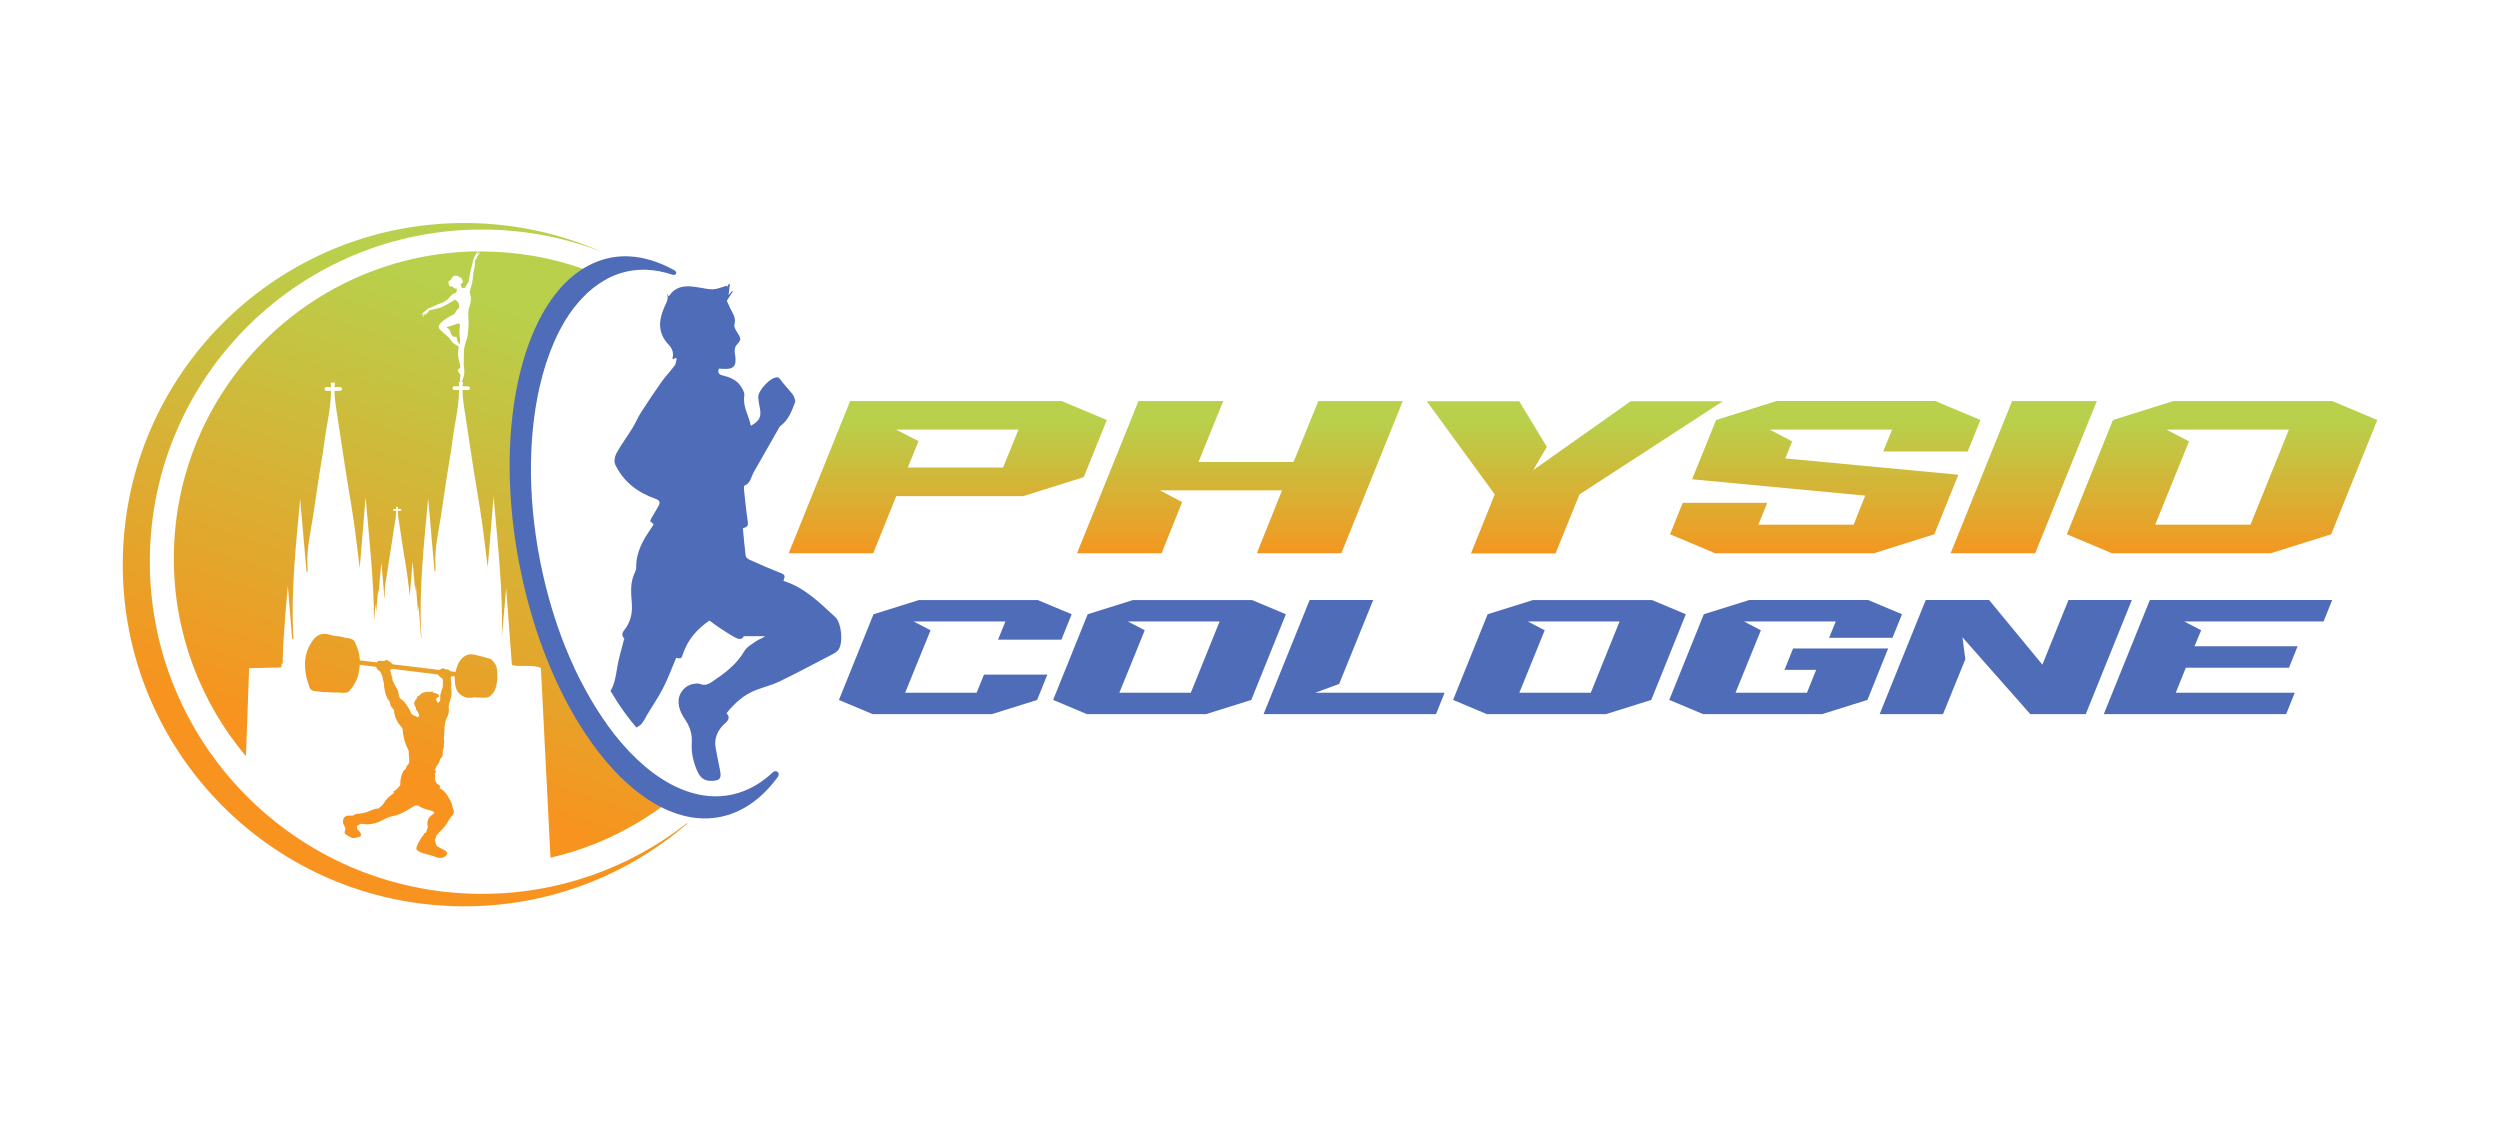 <?xml version="1.0" encoding="utf-8"?>
<svg xmlns="http://www.w3.org/2000/svg" data-name="Layer 1" id="Layer_1" viewBox="0 0 1470.57 664.31">
  <defs>
    <style>
      .cls-1 {
        fill: url(#linear-gradient-2);
      }

      .cls-2 {
        fill: url(#linear-gradient-6);
      }

      .cls-3 {
        fill: url(#linear-gradient-10);
      }

      .cls-4 {
        fill: url(#linear-gradient-5);
      }

      .cls-5, .cls-6 {
        fill: #4e6cb7;
      }

      .cls-7 {
        fill: url(#linear-gradient-7);
      }

      .cls-8 {
        fill: url(#linear-gradient-9);
      }

      .cls-9 {
        fill: url(#linear-gradient-3);
      }

      .cls-10 {
        fill: url(#linear-gradient);
      }

      .cls-11 {
        fill: url(#linear-gradient-4);
      }

      .cls-6 {
        fill-rule: evenodd;
      }

      .cls-12 {
        fill: url(#linear-gradient-8);
      }
    </style>
    <linearGradient gradientUnits="userSpaceOnUse" id="linear-gradient" x1="183.51" x2="274.69" y1="438.4" y2="173.87">
      <stop offset="0" stop-color="#f7931e"/>
      <stop offset="1" stop-color="#b8d04b"/>
    </linearGradient>
    <linearGradient href="#linear-gradient" id="linear-gradient-2" x1="223.39" x2="314.57" y1="452.14" y2="187.61"/>
    <linearGradient href="#linear-gradient" id="linear-gradient-3" x1="219.03" x2="310.22" y1="450.64" y2="186.11"/>
    <linearGradient href="#linear-gradient" id="linear-gradient-4" x1="217.93" x2="309.12" y1="450.26" y2="185.73"/>
    <linearGradient href="#linear-gradient" id="linear-gradient-5" x1="557.5" x2="557.5" y1="331.04" y2="248.1"/>
    <linearGradient href="#linear-gradient" id="linear-gradient-6" x1="729.35" x2="729.35" y1="331.04" y2="248.1"/>
    <linearGradient href="#linear-gradient" id="linear-gradient-7" x1="926.35" x2="926.35" y1="331.04" y2="248.1"/>
    <linearGradient href="#linear-gradient" id="linear-gradient-8" x1="1073.64" x2="1073.64" y1="331.04" y2="248.1"/>
    <linearGradient href="#linear-gradient" id="linear-gradient-9" x1="1190.43" x2="1190.43" y1="331.04" y2="248.1"/>
    <linearGradient href="#linear-gradient" id="linear-gradient-10" x1="1307.07" x2="1307.07" y1="331.04" y2="248.1"/>
  </defs>
  <g>
    <g>
      <path class="cls-10" d="m270.59,191.25c.01-.13.01-.26-.09-.36-.2-.2-.4-.4-.6-.59-.14-.13-.3-.15-.47-.08-.24.1-.49.18-.74.27-1.37.53-2.74,1.05-4.15,1.41-.42.11-.83.23-1.24.37-.21.07-.41.16-.57.38.14.08.26.16.38.23.75.44,1.33,1.07,1.65,1.96.15.41.3.81.44,1.22.22.65.57,1.19,1.01,1.68.3.33.62.45,1.04.37.28-.06.58-.04.87-.03.26.01.44.17.5.46.07.34.14.67.2,1.01.07.36.07.75.26,1.07.35.6.72,1.19,1.08,1.78.03.05.07.09.13.15.24-.78.36-1.55.31-2.34-.04-.67-.09-1.34-.13-2.01-.04-.68-.07-1.36-.13-2.04-.09-1.16-.06-2.31.07-3.46.05-.49.11-.98.16-1.47Z"/>
      <path class="cls-1" d="m388.15,473.44c-14.92-14.42-27.23-30.88-37.12-46.77,2.3,0,4.45,0,6.4.02-3.54-4.88-6.93-10.13-10.18-15.71-1.89-3.26-3.74-6.63-5.52-10.11h-5.14c-8.37-16.68-13.66-30.61-16.16-37.76h0l-13.69-58.91-4.81-37.08c.74-9.79,2.06-19.14,3.96-27.86.29-1.32.59-2.61.9-3.89,6.03-24.95,16.82-44.54,31.45-55.16h.01c1.34-1.72,2.73-3.34,4.16-4.85,4-4.24,8.34-7.75,13.03-10.45.61-.35,1.24-.7,1.87-1.03-3.86-1.74-7.81-3.37-11.81-4.84-.88-.33-1.74-.64-2.63-.94-18.75-6.6-38.92-10.18-59.91-10.18-.5,0-1,.02-1.5.02.05.15.01.28-.06.39-.13.21-.28.4-.41.59-.13.19-.27.38-.4.57-.05.08-.06.18-.06.3.61-.39,1.2-.78,1.81-1.15.08.19.04.33-.05.44-.08.1-.17.18-.26.26-.17.14-.34.27-.5.42-.06.06-.12.16-.14.25-.05.2-.14.36-.28.48-.02.02-.04.04-.06.05-.27.19-.43.45-.49.83-.09.55-.36,1-.76,1.35-.08.07-.15.15-.23.21-.1.08-.15.19-.15.33-.03.75-.08,1.51-.08,2.26,0,.86-.12,1.69-.37,2.5-.29.93-.43,1.9-.54,2.87-.12,1.04-.18,2.08-.32,3.11-.21,1.62-.52,3.21-1.01,4.75-.21.68-.41,1.36-.59,2.05-.15.54-.18,1.1-.14,1.66.02.25.1.51.18.75.18.54.37,1.08.44,1.66.03.21.04.43.03.64-.07,1.1-.15,2.2-.4,3.26-.12.53-.31,1.04-.46,1.57-.12.38-.23.76-.35,1.14-.23.75-.33,1.52-.33,2.31,0,.78-.02,1.57,0,2.35.02.68.07,1.36.11,2.04.06.9.12,1.8.04,2.71-.07.82-.1,1.64-.16,2.45-.11,1.48-.24,2.95-.46,4.42-.09.59-.22,1.17-.46,1.71-.27.63-.44,1.29-.6,1.95-.14.59-.31,1.18-.5,1.76-.25.76-.42,1.53-.49,2.33-.06.67-.08,1.34-.09,2.01-.02,1.17-.01,2.33-.02,3.5,0,.8-.04,1.6-.04,2.41,0,1.36.11,2.72.27,4.07.11.93.07,1.84-.04,2.76-.15,1.17-.55,2.24-.96,3.31-.11.28-.23.56-.34.84-.09.23-.25.31-.47.29-.12-.02-.25-.03-.37-.07-.25-.08-.35-.22-.34-.51.01-.43.04-.86.07-1.28.05-.62.11-1.24.16-1.87.01-.17,0-.34,0-.5,0-.26-.09-.46-.27-.64-.25-.25-.49-.51-.71-.79-.18-.24-.34-.51-.49-.78-.13-.24-.09-.48.07-.7.26-.35.54-.67.93-.84.25-.11.35-.31.39-.59.1-.64,0-1.26-.15-1.88-.24-1.03-.5-2.05-.74-3.08-.2-.87-.36-1.75-.4-2.64-.03-.54.02-1.08.05-1.62.06-.93.19-1.85.37-2.76.03-.15,0-.25-.13-.32-.16-.09-.33-.18-.49-.29-.7-.44-1.4-.89-2.09-1.34-.55-.37-1.01-.85-1.42-1.41-.19-.27-.39-.54-.58-.81-.65-.97-1.47-1.75-2.34-2.49-1.33-1.12-2.61-2.31-3.87-3.53-.03-.02-.05-.05-.08-.07-.77-.68-.83-1.57-.59-2.53.05-.21.18-.4.31-.56.55-.71,1.2-1.3,1.86-1.87.97-.85,2-1.59,3.12-2.19,1.06-.57,2.11-1.17,3.17-1.75.11-.06.22-.14.33-.2.31-.16.53-.41.68-.75.18-.4.39-.78.58-1.18.13-.27.32-.47.55-.65.2-.15.39-.32.59-.48.44-.37.65-.86.68-1.46.03-.57-.03-1.14-.22-1.68-.09-.25-.24-.49-.4-.7-.38-.49-.81-.91-1.29-1.28-.02-.02-.04-.03-.06-.05-.33-.26-.65-.3-1.02-.05-.74.5-1.5.95-2.25,1.43-1.37.87-2.82,1.55-4.24,2.3-1.23.65-2.53,1.02-3.85,1.33-1.29.31-2.59.6-3.88.89,0,0-.02,0-.02,0-.55.13-.56.13-.82.69-.14.3-.32.56-.57.77-.32.27-.58.59-.82.94-.1.15-.22.28-.35.4-.07.06-.17.08-.25.12-.1-.16-.08-.29-.03-.41.07-.19.16-.37.25-.54.1-.19.21-.37.31-.56-.02-.02-.03-.03-.05-.05-.08.08-.17.16-.24.25-.17.19-.33.4-.51.58-.18.19-.26.41-.3.68-.05.33-.12.66-.21.97-.06.22-.12.25-.33.35,0-.13,0-.24,0-.36.02-.3.05-.59.07-.89.02-.36.04-.73.26-1.04-.23.04-.41.16-.55.35-.11.15-.22.31-.33.46-.12.15-.25.3-.48.34.02-.09.02-.16.05-.21.18-.35.36-.71.57-1.05.08-.14.21-.24.33-.34.52-.41,1.05-.81,1.57-1.22.38-.3.75-.6,1.11-.91.25-.22.52-.39.83-.51,1.57-.63,3.15-1.27,4.68-2.03.71-.36,1.46-.61,2.22-.8.3-.07.58-.18.85-.34.75-.44,1.5-.87,2.25-1.31.52-.31.99-.7,1.39-1.19.23-.28.47-.56.7-.84.57-.7,1.22-1.3,1.95-1.8.35-.24.73-.41,1.13-.52.53-.15.84-.57,1.1-1.07.02-.04.03-.09.04-.13.09-.35,0-1.22-.16-1.59-.16.02-.31.04-.46.06-.4.05-.78-.02-1.09-.3-.3-.26-.59-.55-.87-.84-.22-.23-.22-.2-.43-.1-.57.27-1.09.1-1.42-.48-.36-.64-.51-1.36-.45-2.11.06-.67.53-1.03,1.07-.91.04,0,.08,0,.15,0,.05-.11.1-.22.14-.34.21-.52.48-1,.79-1.45.46-.66,1.05-1.02,1.81-1.04.49-.01.97.03,1.44.16.23.06.43.17.56.39.25.41.61.56,1.04.55.21,0,.42.01.62.02.07.18.05.35.02.51-.02.14.02.22.12.3.22.18.33.44.37.75.01.11.07.23.13.32.39.51.23.88-.17,1.2-.25.2-.49.43-.73.64-.12.1-.15.23-.11.4.14.65.36,1.26.61,1.86.06.14.16.22.3.21.47-.02.94-.05,1.4-.08.14,0,.24-.09.3-.22.09-.17.18-.34.26-.51.07-.13.13-.26.18-.4.31-.76.72-1.45,1.24-2.06.23-.27.32-.6.38-.95.2-1.27.37-2.54.61-3.8.23-1.23.51-2.45.8-3.67.16-.66.42-1.3.58-1.96.21-.83.35-1.67.54-2.5.09-.38.21-.77.37-1.13.46-1.07.93-2.13,1.54-3.11.3-.49.72-.82,1.13-1.18.01-.01.04-.01.06-.02-99.07.84-179.12,81.39-179.12,180.66,0,44.29,15.94,84.86,42.4,116.29l1.89-51.79,18.84-.36s.15-.8.41-2.31h.51c0-1.07.02-2.14.03-3.21.13-11.87,2.97-42.67,2.97-42.67.72,8.08,1.82,23.22,2.54,31.3.26,0,.51-.02.77-.02-1.67-27.58,1.46-54.83,3.94-82.13l3.76,42.81c.19,0,.38-.01.56-.02,0-1.17.06-2.34,0-3.51-.61-9.74,1.7-19.04,3.14-28.47,1.29-8.46,2.53-16.93,3.82-25.39.93-6.08,2.1-12.11,2.85-18.22,1.26-10.28,3.97-20.36,4.05-30.93h-2.83c-.54,0-.97-.48-.97-1.08s.43-1.08.97-1.08h2.8c-.02-.88-.06-1.76-.13-2.65h2.46c-.11.87-.16,1.76-.21,2.65h3.36c.54,0,.97.48.97,1.08s-.43,1.08-.97,1.08h-3.4c0,2.76.23,5.58.67,8.42,1.98,13.02,3.9,26.06,5.93,39.07,1.5,9.65,3.27,19.25,4.66,28.93,1.43,9.97,2.55,20,3.55,27.9,1.01-12.15,2.25-27.13,3.46-41.73,2.03,24.21,4.87,48.35,4.96,72.73.39-5.19.84-10.03.84-10.03.12,1.31.26,3.03.4,4.87l1.21-13.36c.07,1,.15,2.01.22,3.01.42-6.28,1.06-12.54,1.63-18.81l1.8,20.45c.09,0,.18,0,.27,0,0-.56.03-1.12,0-1.67-.29-4.65.81-9.1,1.5-13.6.62-4.04,1.21-8.09,1.83-12.13.45-2.9,1.01-5.79,1.36-8.71.6-4.91,1.9-9.73,1.93-14.78h-1.35c-.26,0-.46-.23-.46-.52s.21-.52.46-.52h1.34c-.01-.42-.03-.84-.06-1.26h1.17c-.05.41-.08.84-.1,1.26h1.61c.26,0,.46.23.46.52s-.21.52-.46.52h-1.62c0,1.32.11,2.67.32,4.02.95,6.22,1.86,12.45,2.83,18.67.72,4.61,1.56,9.2,2.22,13.82.68,4.76,1.22,9.56,1.69,13.33.48-5.8,1.07-12.96,1.65-19.94.49,5.85,1.07,11.69,1.54,17.54.21-2.41.35-3.88.35-3.88.37,4.13.84,10.12,1.3,16.06l.35-3.83c.47,6.32.94,12.65,1.42,19.05.08,0,.16,0,.24,0-1.67-27.58,1.46-54.83,3.94-82.13l3.76,42.81c.19,0,.38-.01.56-.02,0-1.17.06-2.34,0-3.51-.61-9.74,1.7-19.04,3.14-28.47,1.29-8.46,2.53-16.93,3.82-25.39.93-6.08,2.1-12.11,2.85-18.22,1.26-10.28,3.97-20.36,4.05-30.93h-2.83c-.54,0-.97-.48-.97-1.08s.44-1.08.97-1.08h2.8c-.02-.88-.06-1.76-.13-2.65h2.46c-.11.87-.16,1.76-.21,2.65h3.36c.54,0,.97.48.97,1.08s-.43,1.08-.97,1.08h-3.4c0,2.76.23,5.58.67,8.42,1.98,13.02,3.9,26.06,5.93,39.07,1.5,9.65,3.27,19.25,4.66,28.93,1.43,9.97,2.55,20,3.55,27.9,1.01-12.15,2.25-27.13,3.46-41.73,2.3,27.5,5.66,54.9,4.84,82.66l2.57-28.46c1.11,14.88,2.22,29.73,3.35,44.87,2.13,1.47,13.81-.36,17.07,1.91l5.64,111.53c23.77-5.5,45.75-15.68,64.9-29.55.11-.08.23-.16.34-.24.31-.23.61-.45.93-.68-.61-.23-1.22-.48-1.83-.73Z"/>
    </g>
    <path class="cls-5" d="m493.48,381.79c-.66,1.04-1.74,1.99-2.85,2.57-10.65,5.58-21.27,11.22-32.08,16.48-4.39,2.13-9.23,3.3-13.82,5.04-7.05,2.68-12.43,7.57-17.37,13.63,2.22,2.36,1.19,4.15-.78,5.91-4.3,3.85-6.63,8.55-5.63,14.43.78,4.55,1.81,9.04,2.65,13.58.18.9.26,1.67.26,2.32.01,2.77-1.54,3.5-5.39,3.57-4.13.1-6.39-1.82-7.95-4.98-.16-.3-.3-.6-.44-.93-2.22-5.14-3.5-10.42-3.16-16.09.28-4.79-.7-9.15-3.5-13.37-2.43-3.66-4.71-7.71-4.2-12.56.44-4.13,3.97-8.21,8.18-8.99,1.45-.28,3.16-.58,4.44-.06,2.75,1.08,4.92.14,7.01-1.27,7.31-4.95,14.37-10.07,18.97-18.03,1.47-2.55,4.61-4.23,7.19-6.01,1.5-1.04,3.4-1.52,5.04-2.78h-12.55c-.9,2.32-3.24,1.71-5,.76-3.52-1.86-6.83-4.14-10.17-6.33-1.74-1.15-3.37-2.47-5-3.67-7.3,5-12.74,11.21-15.55,19.54-1.03,3.03-1.15,2.98-4.03,2.41-2.51,5.88-4.71,11.94-7.62,17.63-2.81,5.49-6.33,10.62-9.52,15.92-.63,1.03-1.05,2.18-1.73,3.16-.78,1.12-1.54,2.43-2.65,3.12-.63.39-1.24.79-1.87,1.19-2.32-2.71-4.6-5.62-6.8-8.66-2.88-3.96-5.72-8.29-8.44-12.87,2.39-3.99,3.11-8.7,3.87-13.47.88-5.42,2.53-10.7,3.86-16.04.11-.48.53-1.18.35-1.35-2.62-2.75-.01-4.64,1.19-6.55,2.72-4.35,3.69-8.93,3.27-14.04-.49-6.18-1.1-12.44,1.83-18.33.44-.88.78-1.93.75-2.9-.18-8.83,3.95-16,8.73-22.93.51-.74.95-1.52,1.54-2.46-.66-.58-1.32-1.13-2.08-1.81.26-.64.45-1.29.78-1.87,1.4-2.42,2.96-4.76,4.25-7.25,1.08-2.08.51-3.22-2.01-4.1-10.39-3.61-18.71-9.99-23.55-20.06-.84-1.77-.29-4.88.74-6.73,2.81-5.08,6.31-9.76,9.35-14.71,1.87-3.02,3.21-6.37,5.13-9.35,3.94-6.14,8.01-12.2,12.23-18.16,2.32-3.26,5.18-6.13,7.55-9.37.79-1.09.8-2.73,1.17-4.13-.28-.09-.54-.18-.82-.26-.41.24-.84.49-1.24.73-.24-.3-.49-.5-.45-.61.98-3.16-.29-5.92-2.26-7.97-6.38-6.7-5.97-13.99-2.66-21.77.98-2.29,2.56-4.5,1.99-7.16-.09-.43-.23-.85-.44-1.3.29.45.58.9.92,1.42.08.14.18.28.26.43.08-.11.15-.21.24-.33,3.75-5.42,8.73-6.01,14.03-5.43,1.35.15,2.73.38,4.13.61,2.66.45,5.37,1.12,8.01.94,2.52-.18,4.98-1.3,7.7-2.07.05.15.13.4.21.7.45-.71.82-1.28,1.17-1.86.18.05.34.1.51.15-.26,2.11-.53,4.2-.8,6.53.71-.84,1.43-1.66,2.14-2.48.14.09.29.18.43.26-1.15,1.78-2.31,3.56-3.59,5.55.98,2.08,1.93,4.5,3.21,6.73,1.37,2.37,1.97,4.59,1.25,7.42-.33,1.28.84,3.13,1.69,4.51,2.42,3.91,2.39,4.25-.54,7.49-.68.74-.9,2.03-.99,3.08-.1,1.08.23,2.19.36,3.29.75,6.03-1.02,7.9-7.12,7.54-.79-.05-1.58-.1-2.47-.16-.88,2.18-.31,3.46,1.97,3.99,3.99.92,7.82,2.38,10.36,5.68,1.35,1.78,2.85,4.38,2.55,6.33-.99,6.53,2.72,11.7,3.86,17.64,5.14-2.8,6.34-5.39,5.25-10.61-.41-1.96-.71-3.95-.9-5.94-.4-4.06,7.41-12.41,11.42-11.94,1.05.13,1.92,1.81,2.82,2.92,1.76,2.06,3.54,4.1,5.27,6.18.59.7,1.22,1.47,1.53,2.32.39,1.04.95,2.38.6,3.29-1.91,5.04-3.77,10.18-8.31,13.66-.39.29-.75.66-.99,1.08-5.02,8.78-9.99,17.58-15,26.37-1.59,2.78-1.82,6.5-5.49,7.91-.33.14-.33,1.5-.24,2.27.7,6.36,1.3,12.75,2.28,19.07.44,2.83-1.33,3.16-2.93,3.71.53,5.45.95,10.81,1.64,16.14.1.85,1.19,1.88,2.08,2.28,6.29,2.8,12.59,5.58,19.01,8.08,2.98,1.17,1.43,2.92,1.14,4.45,12.45,3.91,21.32,12.85,30.5,21.3,3.61,3.34,4.69,14.61,2.08,18.77Z"/>
    <path class="cls-9" d="m257.9,504.63c-1.97-.64-3.9-1.45-5.91-1.88-2.08-.45-4.06-1.04-5.9-2.12-1.17-.68-1.41-1.19-1-2.49.24-.75.58-1.47.94-2.16.54-1.05,1.04-2.16,1.76-3.08.6-.77,1.28-1.44,1.54-2.41.03-.11.18-.24.29-.25.9-.1,1.09-.85,1.34-1.5.28-.73.46-1.51.66-2.27.04-.13,0-.3-.04-.44-.65-2.44.28-5.05,2.32-6.52.41-.29.83-.58,1.26-.84.4-.25.38-.54.15-.88-.41-.63-1.08-.77-1.74-.95-1.5-.42-3.02-.77-4.47-1.32-1.25-.48-2.41-1.2-3.57-1.9-.36-.06-.7.65-1.11.03-3.64,2.23-7.17,4.58-11.25,5.86-1.15.36-2.35.53-3.5.89-1.03.32-2.07.7-3.03,1.19-1.99,1.02-3.93,2.11-6.12,2.67-2.58.66-5.18.87-7.82.36-.43-.08-.76-.07-1.11.29-.25.26-.71.31-1.02.53-.25.18-.57.46-.59.72-.09.82-.04,1.58.77,2.2.61.47,1.07,1.22,1.44,1.92.44.84.13,1.62-.75,1.91-1.06.35-2.15.65-3.24.81-.54.08-1.19-.09-1.69-.34-.99-.47-1.92-1.05-2.85-1.63-1.02-.63-1.24-1.24-.72-2.33.45-.95.34-1.73-.23-2.58-.75-1.12-1.18-2.35-.91-3.73.3-1.5,1.28-2.46,2.81-2.6.91-.08,1.84,0,2.76-.03.29-.01.63-.12.86-.3.66-.53,1.33-.94,2.22-.74.08.02.18.02.26,0,1.23-.2,2.49-.31,3.69-.63,1.2-.32,2.35-.83,3.52-1.27,1.45-.56,2.87-1.22,4.48-1.2.08,0,.19-.01.24-.06,1.06-1.04,2.43-1.69,3.18-3.15,1.17-2.28,2.82-3.74,5.97-5.96-.11-.29-.22-.58-.37-.99,1.73-.59,2.66-2.08,3.81-3.33.15-.16.26-.45.25-.67-.14-2.69.44-5.23,1.65-7.62.22-.42.62-.79,1-1.09.52-.4.84-.89.92-1.53.07-.56.43-.85.8-1.24.49-.53.87-1.36.9-2.08.06-1.37-.17-2.75-.27-4.12-.02-.31-.12-.63-.05-.91.19-.81-.12-1.46-.48-2.16-1.86-3.67-2.88-7.56-3.11-11.67-.02-.3-.18-.63-.37-.87-1.28-1.62-2.63-3.17-3.43-5.11-.68-1.63-1.24-3.28-1.21-5.08,0-.22-.17-.48-.33-.66-.97-1.06-1.96-2.14-2.07-3.65-.06-.83-.43-1.38-.94-1.98-.47-.55-.82-1.24-1.1-1.92-1.06-2.59-1.44-5.31-1.62-8.09-.05-.74-.41-1.46-.63-2.19-.03-.08-.1-.18-.08-.25.31-.91-.22-1.66-.57-2.37-.37-.75-.53-1.65-1.32-2.2-.81-.56-1.57-1.21-1.85-2.24-.03-.11-.21-.23-.33-.24-3.05-.38-6.09-.75-9.14-1.11-.06,0-.13.02-.18.03-.17,1.33-.29,2.66-.52,3.97-.76,4.33-2.68,8.08-5.65,11.32-.65.71-1.36,1.1-2.35,1.06-.94-.05-1.91.15-2.82,0-1.18-.2-2.35.03-3.52-.08-1.18-.11-2.37-.09-3.55-.16-.35-.02-.7-.17-1.02-.18-.72.02-1.45.1-2.16.04-1.66-.15-3.31-.4-4.97-.56-1.51-.14-2.58-.86-3.07-2.29-.65-1.9-1.3-3.82-1.78-5.77-.37-1.5-.48-3.07-.71-4.61-.03-.17-.07-.34-.11-.51,0-1.54,0-3.07,0-4.61.04-.19.1-.37.11-.56.3-3.16,1.22-6.15,2.8-8.89,1.68-2.91,3.52-5.7,7.22-6.34.92,0,1.84,0,2.77,0,.93.24,1.89.39,2.77.74.63.24,1.23.26,1.87.32,1.69.18,3.39.42,5.03.86.84.23,1.63.43,2.51.48.98.06,1.95.48,2.88.84.41.16.85.51,1.04.9,1.31,2.57,2.32,5.25,2.87,8.09.21,1.07.24,2.17.36,3.27,3.24.39,6.46.79,9.68,1.17.15.02.39-.08.48-.21.71-.96,1.75-.77,2.67-.67.92.1,1.74.25,2.49-.48.14-.13.59-.09.81.03.68.38,1.33.84,1.98,1.28.21.15.5.33.54.54.14.67.63.67,1.12.73,2.37.28,4.75.55,7.12.84,6.35.77,12.71,1.54,19.06,2.31.53.06.99.06,1.48-.29.43-.31.98-.49,1.51-.61.23-.05.53.17.79.28.24.11.45.31.7.35.41.07.84,0,1.24.07.31.06.62.22.89.39.31.2.54.61.85.67.96.19,1.94.25,2.91.36.08-.31.13-.55.19-.78.6-2.4,1.39-4.72,3.06-6.62,2.11-2.4,4.72-3.41,7.9-2.69,1.11.25,2.21.49,3.31.78,1.83.49,3.65,1,5.47,1.52.29.08.61.17.84.35,1.61,1.29,2.84,2.86,3.36,4.89.22.86.27,1.77.4,2.65v4.35c-.04.23-.09.46-.12.7-.18,1.12-.29,2.27-.56,3.37-.5,2.09-1.48,3.93-3.14,5.36-.96.83-2.03,1.37-3.35,1.26-.47-.04-.95,0-1.43,0-1.4,0-2.8,0-4.23,0,.05-.16.09-.3.09-.29-.69.12-1.4.29-2.11.36-.63.06-1.27.02-1.91.03-2.84.04-6.16-2.16-7.21-4.79-.91-2.29-1.14-4.67-1.02-7.11,0-.19,0-.38,0-.59-.71-.09-1.38-.17-2.04-.25-.14.67-.65,1.23-.24,1.91.04.07-.04.21-.04.32.02.45.04.89.09,1.34.06.54.17,1.08.23,1.62.01.11-.1.24-.13.36-.06.26-.18.53-.14.78.26,1.96.66,3.91.14,5.88-.33,1.25-.75,2.47-1.08,3.72-.2.78-.54,1.62-.41,2.36.35,2.02.07,3.93-.83,5.7-1.03,2.02-1.59,4.1-1.57,6.35,0,.72-.13,1.44-.15,2.17-.06,2.08-.47,4.14-.05,6.23.08.37-.13.8-.18,1.21-.04.27-.14.58-.06.82.19.52.08.95-.13,1.44-.26.61-.42,1.28-.51,1.94-.08.54,0,1.09.01,1.64.01.97-.29,1.81-1.05,2.45-.49.42-.72.95-.8,1.6-.05.44-.26.88-.49,1.26-.36.6-.83,1.13-1.19,1.74-.46.78-.85,1.6-1.27,2.41.76.39.85.67.54,1.31-.15.31-.44.68-.38.95.25,1.07.16,2.12,0,3.18-.02.1.01.22.05.32.44,1.08.93,2.13,1.95,2.82.46.31.89.68,1.33,1.02-.26.39-.47.69-.7,1.04,2.23.99,3.74,2.67,4.94,4.67,1.18,1.95,2.39,3.89,2.78,6.2.1.58.21,1.18.47,1.7.6,1.17.4,2.19-.35,3.19-.79,1.05-1.71,2.04-2.32,3.18-1.41,2.64-3.27,4.87-5.45,6.87-.64.59-1.15,1.31-1.72,1.98-.1.11-.22.27-.21.4.03.83-.28,1.53-.75,2.19-.08.12.02.38.07.57.1.31.33.62.32.93-.02,1.17.49,2.04,1.44,2.64.63.4,1.31.72,1.97,1.06.79.42,1.62.78,2.38,1.26,1.1.7,1.27,1.72.44,2.74-.31.38-.74.69-1.16.94-.39.23-.84.33-1.27.49h-2.11Zm-.34-91.08c1.23-.65,1.54-1.78,1.41-3.13-.12-1.2.15-2.35.56-3.48.33-.9.59-1.84.87-2.76.04-.14.09-.3.09-.45.02-.91-.06-1.83.06-2.73.13-.99-.09-1.76-.9-2.34-.28-.2-.63-.33-.89-.56-.32-.29-.57-.67-.88-.99-.14-.15-.32-.34-.51-.37-1.24-.18-2.48-.33-3.72-.48-4.77-.59-9.53-1.18-14.3-1.77-2.83-.35-5.66-.71-8.49-1.05-.43-.05-1.35.58-1.29.89.16.82.32,1.64.55,2.45.2.7.51,1.37.74,2.07.06.19-.01.42-.03.63-.01.14-.11.3-.06.4.73,1.49,1.35,3.07,2.27,4.44.84,1.23,1.33,2.49,1.45,3.94.04.49.09,1.02.29,1.46.38.86.98,1.54,1.82,2.06.55.34,1.01.85,1.42,1.36,1.46,1.82,2.73,3.76,3.63,5.92.2.47.46,1.04.86,1.27,1.07.62,2.24,1.07,3.37,1.6.79-.99.83-1.47.2-2.55-.36-.61-.72-1.23-1.07-1.85-.21.07-.44.16-.67.24.68-.7.38-1.34.02-1.98-.13-.23-.28-.45-.39-.68-.5-1.08-.47-2.12.27-3.1.38-.5.77-.99,1.15-1.49-.47-1.06.64-.78.98-1.15.03-.03.04-.09.07-.11.55-.48,1.03-1.09,1.66-1.42,1.4-.74,2.95-.93,4.53-.88.69.03,1.39-.1,2.08-.15.04,0,.08.03.13.04-.05.16-.11.31-.16.47,2.95.72,3.76,1.32,3.56,2.66-.45-.29-.76-.15-.99.3-.11.21-.29.39-.47.55-.42.35-.32.67-.07,1.08.33.52.58,1.09.86,1.65Z"/>
    <path class="cls-6" d="m457.56,456.99c-8.16,11.17-18.11,19-29.61,22.47-11.17,3.36-22.78,2.32-34.27-2.47-.9-.38-1.82-.78-2.73-1.2-.64-.3-1.27-.61-1.91-.94-3.47-1.74-6.91-3.84-10.32-6.26-7.81-5.5-15.45-12.69-22.7-21.32-5.17-6.16-10.14-13.07-14.86-20.61-3.1-4.95-6.06-10.19-8.9-15.69-1.71-3.27-3.35-6.65-4.94-10.11-2.16-4.65-4.2-9.47-6.14-14.42-5.49-13.96-10.14-29.07-13.73-45.08-1.54-6.87-2.85-13.71-3.9-20.48-4.84-30.66-4.92-60.05-.87-85.52.61-3.89,1.33-7.69,2.13-11.39,6.51-29.89,19.12-53.2,36.58-64.94.49-.33.98-.64,1.47-.94,3.74-2.34,7.69-4.15,11.82-5.4,3.62-1.1,7.27-1.72,10.97-1.89,1.5-.08,3.01-.08,4.51.01,8.75.43,17.62,3.26,26.4,8.09,1.12.6,1.4,1.44,1.14,2.06-.28.61-1.14.99-2.31.59-5.07-1.71-10.12-2.68-15.16-2.86-.55-.01-1.09-.04-1.63-.04-4.41-.01-8.8.6-13.13,1.89-2.82.85-5.55,1.97-8.18,3.34-.63.33-1.25.68-1.87,1.03-4.69,2.7-9.03,6.21-13.03,10.45-1.43,1.52-2.82,3.13-4.16,4.84h-.01c-9.37,11.94-16.44,28.2-20.8,47.32-7.15,31.27-7.07,70.19,1.92,110.27,3.94,17.5,9.24,33.86,15.61,48.65,2.13,4.99,4.39,9.79,6.76,14.42,1.78,3.47,3.62,6.85,5.52,10.11,3.25,5.58,6.65,10.83,10.18,15.71,2.72,3.76,5.52,7.3,8.39,10.61,11.76,13.59,24.6,23.26,37.61,27.92,1.05.39,2.12.74,3.17,1.04,9.25,2.76,18.52,2.95,27.51.24,7.5-2.27,14.32-6.39,20.39-12.13,1.1-1.04,2.33-.9,3.02-.21.65.64.84,1.76.05,2.83Z"/>
    <path class="cls-11" d="m404.1,484.15c-33.61,26.4-76.06,42-122.12,41.64-107.91-.85-194.69-89.02-193.84-196.92.85-107.91,89.02-194.69,196.92-193.84,24.53.19,47.97,4.91,69.53,13.34-24.42-10.83-51.41-16.96-79.83-17.18-110.99-.88-201.67,88.39-202.55,199.38-.88,110.99,88.39,201.67,199.38,202.55,50.66.4,97.07-17.99,132.66-48.64-.07-.1-.12-.21-.15-.33Z"/>
  </g>
  <g>
    <path class="cls-4" d="m624.5,235.9l26.55,11.16-13.56,33.61-35.59,11.16h-74.7l-13.56,33.61h-49.71l36.15-89.53h124.41Zm-34.46,39.12l9.04-22.31h-72.02l13.27,6.78-6.35,15.53h56.06Z"/>
    <path class="cls-2" d="m825.17,235.9l-36.15,89.53h-49.71l14.83-37h-71.88l13.13,6.92-12.14,30.08h-49.71l36.15-89.53h49.85l-14.55,35.87h55.92l14.55-35.87h49.71Z"/>
    <path class="cls-7" d="m909.9,262.87l-8.05,13.7,57.33-40.53h54.23l-84.31,54.79-14.12,34.74h-49.71l13.98-34.74-39.96-54.79h54.37l16.24,26.83Z"/>
    <path class="cls-12" d="m1107.75,265.55l5.22-12.85h-72.02l13.27,6.92-4.09,10.03,101.82,9.6-14.12,35.02-35.59,11.16h-93.34l-26.55-11.16,7.48-18.5h49.71l-5.23,12.85h56.06l6.78-17.09-101.82-9.6,14.12-34.88,35.59-11.16h93.35l26.55,11.16-7.49,18.5h-49.71Z"/>
    <path class="cls-8" d="m1147.42,325.43l36.15-89.53h49.85l-36.29,89.53h-49.71Z"/>
    <path class="cls-3" d="m1398.37,247.06l-27.11,67.22-35.59,11.16h-93.34l-26.55-11.16,27.11-67.22,35.59-11.16h93.35l26.55,11.16Zm-51.97,5.65h-72.02l13.27,6.92-19.91,49h56.06l22.59-55.92Z"/>
    <path class="cls-5" d="m587.08,376.25l4.34-10.69h-54l9.95,5.19-14.93,36.74h42.04l4.34-10.69h37.27l-6.03,14.93-26.68,8.36h-69.99l-19.91-8.36,20.33-50.4,26.68-8.36h69.99l19.91,8.36-6.04,14.93h-37.27Z"/>
    <path class="cls-5" d="m756.38,361.32l-20.33,50.4-26.68,8.36h-69.99l-19.91-8.36,20.33-50.4,26.68-8.36h69.99l19.91,8.36Zm-38.96,4.24h-54l9.95,5.19-14.93,36.74h42.04l16.94-41.93Z"/>
    <path class="cls-5" d="m849.77,407.48l-5.08,12.6h-101.43l27.11-67.13h37.38l-20.01,49.34-14.08,5.19h76.13Z"/>
    <path class="cls-5" d="m991.65,361.32l-20.33,50.4-26.68,8.36h-69.99l-19.91-8.36,20.33-50.4,26.68-8.36h69.99l19.91,8.36Zm-38.96,4.24h-54l9.95,5.19-14.93,36.74h42.04l16.94-41.93Z"/>
    <path class="cls-5" d="m1075.93,375.19l3.92-9.64h-54l9.95,5.19-14.93,36.74h42.04l5.4-13.45h-18.63l5.08-12.6h55.91l-12.18,30.28-26.68,8.36h-69.99l-19.91-8.36,20.33-50.4,26.68-8.36h69.99l19.91,8.36-5.61,13.87h-37.27Z"/>
    <path class="cls-5" d="m1170.05,352.95l31.34,38.01,15.35-38.01h37.27l-27.11,67.13h-32.61l-39.92-45.21,1.69,12.92-13.13,32.29h-37.27l27.11-67.13h37.27Z"/>
    <path class="cls-5" d="m1284.83,365.55l9.95,5.19-3.92,9.42h60.67l-5.08,12.6h-60.67l-5.93,14.72h69.99l-5.08,12.6h-107.26l27.11-67.13h107.26l-5.08,12.6h-81.95Z"/>
  </g>
</svg>